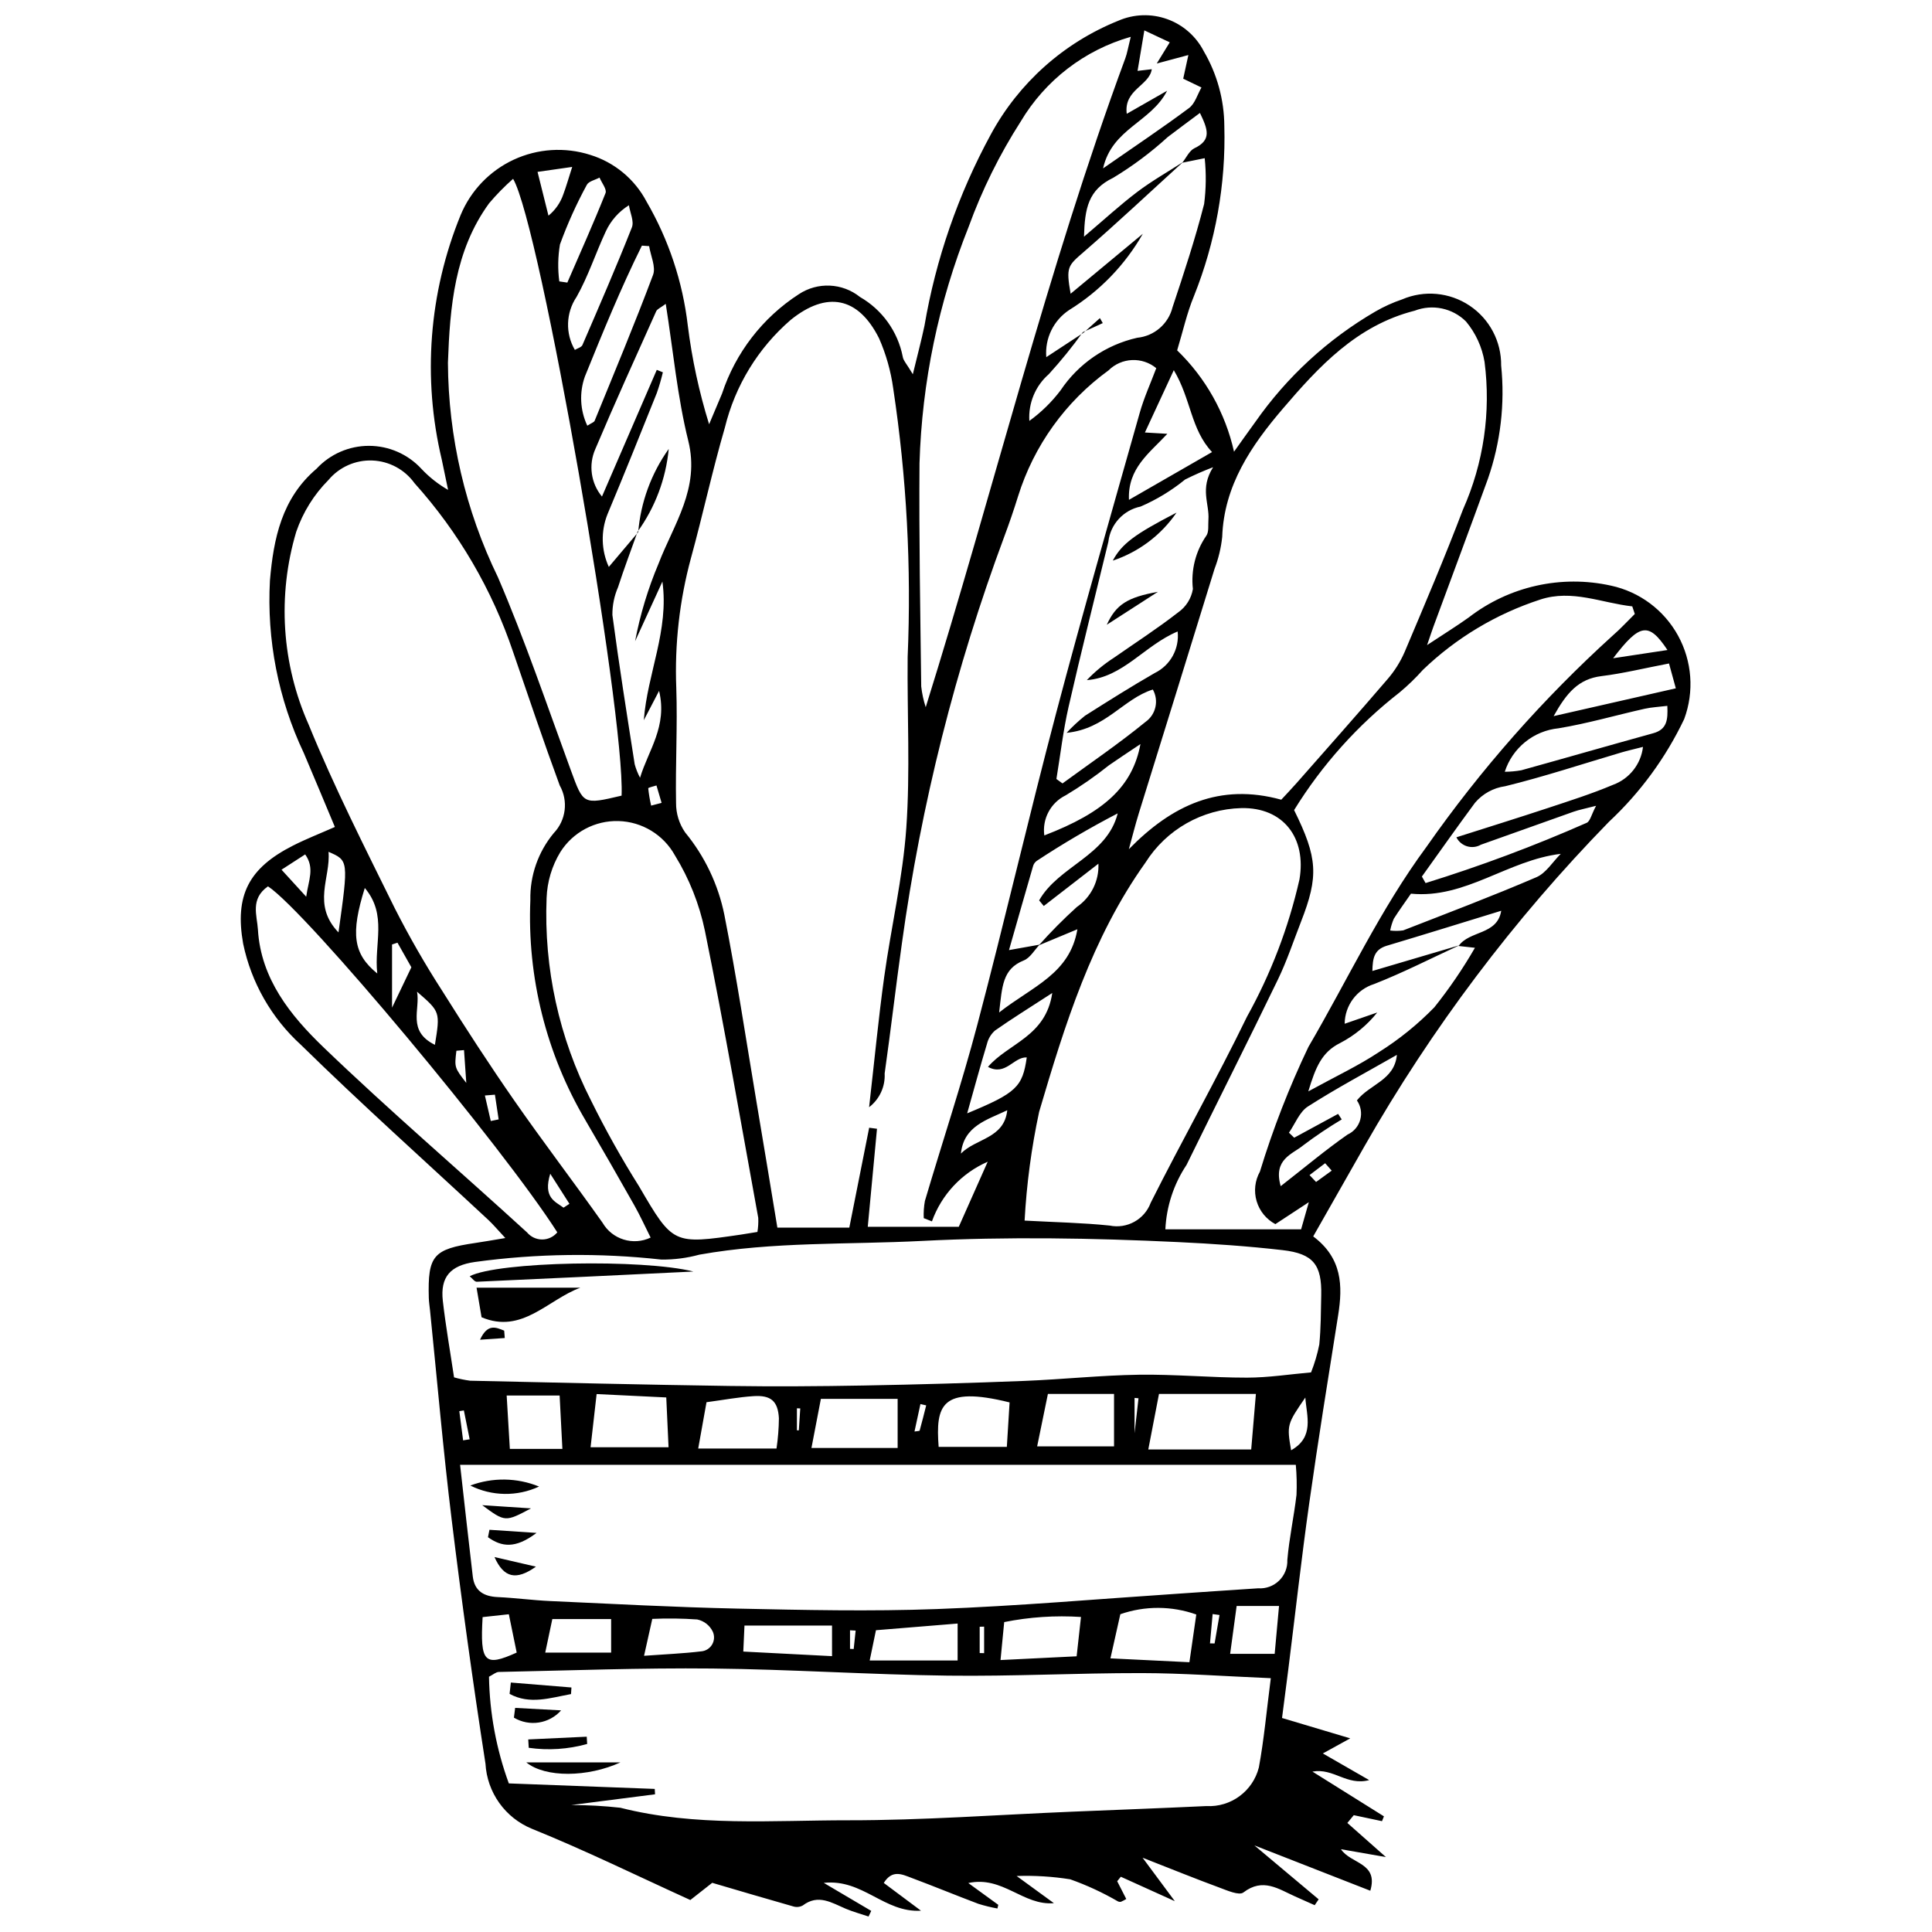 <?xml version="1.0" encoding="UTF-8"?>
<!-- Uploaded to: SVG Repo, www.svgrepo.com, Generator: SVG Repo Mixer Tools -->
<svg width="800px" height="800px" version="1.1" viewBox="144 144 512 512" xmlns="http://www.w3.org/2000/svg">
 <defs>
  <clipPath id="a">
   <path d="m207 148.09h385v503.81h-385z"/>
  </clipPath>
 </defs>
 <g clip-path="url(#a)">
  <path d="m455.96 236.85c7.539 7.285 12.781 16.621 15.07 26.855 1.883-2.633 3.742-5.281 5.652-7.894l0.004-0.004c8.348-11.934 19.191-21.91 31.781-29.238 2.254-1.309 4.637-2.387 7.106-3.223 5.856-2.512 12.578-1.891 17.875 1.645 5.297 3.535 8.449 9.512 8.371 15.879 1.039 10.141-0.16 20.391-3.504 30.02-4.75 13.086-9.625 26.125-14.445 39.188-0.371 1.008-0.699 2.031-1.68 4.879 4.644-3.07 7.902-5.074 11-7.297v0.004c10.707-8.289 24.543-11.391 37.762-8.457 7.559 1.637 14.035 6.469 17.754 13.246 3.719 6.781 4.312 14.84 1.629 22.09-4.883 10.258-11.656 19.504-19.961 27.258-25.18 25.801-46.961 54.715-64.816 86.035-4.422 7.777-8.84 15.551-13.543 23.824 7.707 5.781 7.844 13.109 6.609 20.887-2.633 16.586-5.312 33.172-7.66 49.801-2.07 14.648-3.707 29.359-5.547 44.043-0.527 4.223-1.09 8.441-1.664 12.895l18.074 5.394-7.258 4.004c4.25 2.445 7.668 4.41 12.285 7.066-6.008 1.562-9.422-3.269-15.047-2.258 6.816 4.266 12.883 8.062 18.953 11.859l-0.516 1.277-7.481-1.586-1.699 2.059 10.219 9.043-11.914-2.082c2.609 3.949 9.992 3.508 7.777 11-9.871-3.859-19.707-7.707-30.727-12.016l17.039 14.297-1.051 1.551c-1.727-0.77-3.453-1.539-5.176-2.309-4.414-1.973-8.543-5.035-13.719-1.062-1.145 0.879-4.32-0.539-6.41-1.312-6.219-2.293-12.359-4.785-20.305-7.894l8.543 11.516-14.312-6.477-0.961 1.188 2.406 4.711c-0.453 0.281-0.926 0.523-1.414 0.734-0.285 0.059-0.582 0.012-0.836-0.125-4.012-2.328-8.23-4.277-12.602-5.828-4.695-0.746-9.453-1.039-14.203-0.875 3.691 2.688 6.781 4.941 9.875 7.195-8.148 0.723-13.551-7.324-22.684-5.332 3.019 2.195 5.484 3.984 7.949 5.777l-0.23 0.969c-1.707-0.309-3.391-0.719-5.047-1.238-5.969-2.25-11.863-4.688-17.836-6.918-2.367-0.883-4.984-2.227-7.234 1.383 3.012 2.246 6.039 4.508 9.859 7.359-9.754 0.586-15.41-8.5-25.766-7.375 5.027 2.969 8.805 5.195 12.582 7.426l-0.711 1.492c-2.019-0.68-4.09-1.238-6.047-2.066-3.719-1.574-7.285-3.977-11.391-0.859l-0.008 0.004c-0.766 0.414-1.66 0.504-2.488 0.25-7.141-2.019-14.254-4.137-21.496-6.262l-5.801 4.559c-14.004-6.363-27.789-13.141-41.996-18.883-3.469-1.422-6.465-3.793-8.641-6.848-2.176-3.051-3.441-6.66-3.652-10.402-3.336-21.5-6.32-43.051-8.957-64.66-2.254-18.414-3.844-36.906-5.727-55.367-0.117-1.156-0.305-2.309-0.336-3.465-0.293-11.176 1.164-12.867 12.375-14.508 2.227-0.324 4.441-0.727 7.906-1.301-2.012-2.152-3.199-3.586-4.551-4.844-16.562-15.418-33.445-30.508-49.602-46.34-7.809-7.102-13.176-16.492-15.328-26.824-2.262-12.77 1.434-20.008 13.188-25.977 3.519-1.789 7.219-3.227 11.121-4.953-2.684-6.394-5.434-13.039-8.258-19.652h-0.004c-6.734-14.242-9.809-29.941-8.945-45.672 0.949-11.125 3.144-21.797 12.34-29.605 3.586-3.879 8.633-6.078 13.914-6.074 5.285 0.008 10.324 2.223 13.902 6.109 2.062 2.195 4.441 4.07 7.055 5.57-0.555-2.66-1.098-5.324-1.664-7.981v-0.004c-5.164-21.602-3.422-44.281 4.981-64.844 2.684-6.484 7.703-11.723 14.066-14.68 6.367-2.953 13.609-3.41 20.293-1.277 6.426 1.98 11.797 6.445 14.926 12.402 5.852 10.066 9.57 21.23 10.918 32.797 1.105 8.879 2.996 17.645 5.652 26.191 1.141-2.707 2.281-5.418 3.426-8.125 3.578-10.832 10.746-20.121 20.32-26.32 4.992-3.324 11.566-3.035 16.242 0.719 5.883 3.383 10.016 9.148 11.324 15.805 0.133 1.039 1.094 1.973 2.676 4.664 1.27-5.254 2.273-8.98 3.062-12.746h0.004c3.023-17.789 8.973-34.957 17.602-50.805 7.41-13.664 19.352-24.316 33.77-30.125 4.098-1.789 8.719-1.949 12.93-0.449 4.207 1.5 7.691 4.547 9.734 8.52 3.527 6.016 5.406 12.852 5.449 19.824 0.426 15.41-2.312 30.746-8.047 45.059-1.863 4.488-2.914 9.32-4.457 14.398zm-6.723-74.508c-0.656 4.391-7.469 5.387-6.637 11.816l10.699-6.109c-4.293 8.395-14.578 9.965-16.977 20.574 8.656-6.016 15.859-10.828 22.797-16 1.57-1.172 2.215-3.594 3.281-5.438l-4.836-2.328 1.367-6.273-8.379 2.246 3.445-5.613-6.734-3.164-1.797 10.73zm-29.723 232c-1.387 1.434-2.512 3.512-4.203 4.184-5.676 2.266-5.719 6.906-6.527 13.785 8.922-6.977 18.75-10.23 20.738-22.047l-10.215 4.254v-0.004c3.172-3.562 6.535-6.953 10.07-10.152 3.762-2.582 5.922-6.918 5.715-11.473l-14.48 11.211-1.23-1.488c5.18-9.133 17.992-11.789 20.824-23.059-7.375 3.828-14.551 8.035-21.488 12.609-0.465 0.348-0.801 0.844-0.953 1.402-2.059 7.082-4.074 14.176-6.371 22.223 3.762-0.672 5.945-1.062 8.121-1.445zm111.03 0.355c2.883-4.152 10.246-2.848 11.297-9.336-10.121 3.102-20.188 6.242-30.289 9.258-3.457 1.031-3.773 3.375-3.859 6.703l23.059-6.809c-7.519 3.465-14.906 7.258-22.602 10.27h-0.004c-4.602 1.445-7.75 5.691-7.793 10.52l8.633-2.981v-0.004c-2.68 3.359-6.031 6.117-9.844 8.094-4.891 2.43-6.5 6.461-8.43 12.816 7.324-4.016 13.281-6.797 18.695-10.391 5.359-3.367 10.297-7.359 14.711-11.895 3.977-4.977 7.57-10.246 10.754-15.766-2.07-0.23-3.203-0.352-4.328-0.48zm-73.23-207.57c1.062-1.32 1.863-3.203 3.242-3.856 4.59-2.168 3.539-5 1.441-9.34-3.184 2.379-5.871 4.356-8.523 6.379-4.453 4.07-9.297 7.688-14.461 10.805-6.633 3.195-7.531 8.086-7.742 15.609 5.41-4.582 9.605-8.449 14.133-11.875 3.836-2.898 8.055-5.289 12.105-7.902-8.73 7.949-17.332 16.051-26.254 23.781-4.293 3.723-4.777 3.981-3.527 11.117l19.141-15.895c-4.715 8.254-11.418 15.195-19.504 20.195-4.164 2.742-6.496 7.535-6.086 12.504l9.871-6.473-0.16-0.168h-0.004c-2.789 3.883-5.801 7.602-9.023 11.137-3.562 3.102-5.473 7.688-5.172 12.398 3.141-2.269 5.926-4.996 8.266-8.086 4.738-7.078 12.012-12.07 20.324-13.945 4.512-0.441 8.262-3.676 9.355-8.078 3.016-9.043 6.008-18.117 8.367-27.344l0.004 0.004c0.523-4.039 0.574-8.125 0.152-12.172-2.664 0.539-4.309 0.871-5.945 1.203zm-144.19 97.918-0.152-0.141c-1.742 4.898-3.586 9.766-5.188 14.711l0.004-0.004c-1.012 2.324-1.523 4.836-1.496 7.371 1.75 13.207 3.848 26.367 5.906 39.531h-0.004c0.34 1.246 0.82 2.453 1.426 3.594 2.184-7.262 7.316-13.621 5.043-23.016l-4.047 7.769c0.945-12.43 6.731-23.777 4.93-36.738-2.414 5.273-4.828 10.547-7.246 15.824l0.004-0.004c1.336-7.047 3.418-13.934 6.207-20.543 4.027-10.5 11.035-19.934 7.891-32.586-2.894-11.648-3.984-23.746-5.969-36.289-1.348 1.02-2.258 1.352-2.535 1.973-5.449 12.145-10.961 24.27-16.141 36.531-1.84 4.188-1.152 9.051 1.773 12.562l14.527-33.574 1.613 0.648c-0.441 1.852-0.973 3.68-1.602 5.477-4.305 10.734-8.605 21.473-13.078 32.141-1.793 4.504-1.664 9.547 0.355 13.953 2.863-3.383 5.32-6.289 7.777-9.191zm77.844 182.63-2.172-0.859 0.004-0.004c-0.066-1.523 0.035-3.047 0.309-4.547 4.602-15.562 9.742-30.977 13.883-46.656 7.25-27.461 13.633-55.148 20.891-82.609 7.039-26.629 14.672-53.098 22.16-79.605 1.145-4.051 2.918-7.926 4.379-11.824h0.004c-3.738-3.09-9.215-2.84-12.656 0.586-11.375 8.242-19.781 19.941-23.969 33.352-1.117 3.602-2.34 7.172-3.664 10.707-12.949 34.828-22.047 70.969-27.125 107.78-1.617 11.48-2.941 23.004-4.57 34.484 0.188 3.477-1.355 6.82-4.121 8.938 1.461-12.781 2.496-23.66 3.996-34.477 1.828-13.207 4.938-26.301 5.863-39.555 1.051-15.027 0.207-30.18 0.355-45.273 1.016-23.793-0.266-47.629-3.824-71.176-0.629-4.586-1.895-9.062-3.762-13.297-5.519-10.992-13.852-12.586-23.41-4.863-8.641 7.465-14.738 17.438-17.441 28.535-3.324 11.41-5.828 23.055-8.969 34.52h-0.004c-3.043 11.223-4.363 22.848-3.906 34.469 0.344 10.148-0.25 20.328-0.059 30.484-0.02 2.793 0.82 5.523 2.406 7.816 5.199 6.316 8.766 13.812 10.391 21.828 3.254 16.492 5.754 33.133 8.539 49.719 1.859 11.066 3.695 22.125 5.512 33.18h19.066c1.84-9.25 3.551-17.859 5.262-26.469l2.074 0.277c-0.805 8.562-1.613 17.129-2.445 25.973h24.121c2.629-5.91 5.144-11.574 7.66-17.234v-0.004c-6.891 3.008-12.238 8.727-14.777 15.809zm-126.64 41.336c1.402 0.406 2.832 0.703 4.281 0.891 22.898 0.504 45.797 1.055 68.699 1.391 11.879 0.176 23.77 0.094 35.648-0.121 14.176-0.254 28.352-0.66 42.52-1.219 10.117-0.398 20.211-1.488 30.328-1.637 9.551-0.141 19.113 0.781 28.668 0.773 5.699-0.004 11.395-0.906 16.977-1.395v-0.004c0.945-2.391 1.676-4.859 2.18-7.383 0.422-4.32 0.422-8.688 0.512-13.035 0.172-8.062-2.059-11.031-10.211-11.973-9.215-1.062-18.496-1.695-27.77-2.137-22.594-1.074-45.176-1.465-67.805-0.305-19.688 1.008-39.48 0.148-59.02 3.641-3.266 0.891-6.641 1.328-10.027 1.305-16.438-1.824-33.039-1.613-49.426 0.629-6.523 0.918-9.25 3.957-8.527 10.316 0.754 6.609 1.914 13.172 2.973 20.262zm1.602 23.18c1.215 10.75 2.25 20.176 3.363 29.59 0.457 3.856 2.922 5.293 6.617 5.461 4.637 0.211 9.25 0.844 13.887 1.051 16.527 0.746 33.051 1.645 49.59 2 17.625 0.379 35.285 0.773 52.891 0.121 21.461-0.797 42.879-2.676 64.316-4.098 6.941-0.461 13.879-0.961 20.82-1.402h0.004c2.055 0.145 4.07-0.59 5.547-2.023 1.477-1.43 2.273-3.422 2.191-5.477 0.488-5.766 1.75-11.465 2.426-17.223h0.004c0.117-2.668 0.055-5.34-0.184-8zm50.492-60.223c-1.48-2.949-2.769-5.797-4.297-8.504-4.273-7.574-8.605-15.113-12.992-22.621v-0.004c-10.383-17.625-15.445-37.879-14.582-58.316-0.137-6.465 2.066-12.762 6.195-17.738 3.258-3.402 3.902-8.531 1.59-12.633-4.309-11.699-8.281-23.523-12.336-35.316v0.004c-5.57-16.566-14.477-31.812-26.16-44.809-2.602-3.617-6.731-5.832-11.188-5.996-4.453-0.164-8.734 1.738-11.598 5.156-3.856 3.875-6.777 8.574-8.551 13.746-5.031 16.879-3.859 35 3.297 51.094 6.777 16.598 14.93 32.648 22.863 48.75v-0.004c3.812 7.496 8.004 14.789 12.562 21.852 6.156 9.816 12.473 19.547 19.09 29.059 7.59 10.914 15.672 21.484 23.359 32.336 2.574 4.438 8.121 6.152 12.75 3.945zm164.36 116.77c-12.426-0.52-23.348-1.336-34.27-1.352-17.102-0.023-34.207 0.895-51.301 0.676-20.812-0.266-41.609-1.668-62.422-1.887-18.863-0.195-37.734 0.527-56.602 0.91-0.754 0.016-1.496 0.703-2.602 1.262h0.004c0.164 9.648 1.941 19.207 5.258 28.273 13.012 0.492 25.836 0.977 38.664 1.461l0.086 1.426-22.184 2.844c4.336 0 8.668 0.242 12.98 0.719 19.973 5.07 40.301 3.309 60.469 3.324 19.73 0.016 39.461-1.461 59.195-2.277 11.887-0.492 23.777-0.93 35.66-1.492v0.004c6.481 0.344 12.301-3.941 13.895-10.234 1.363-7.356 2.023-14.836 3.168-23.656zm2.769-232.81c1.426-1.543 2.812-2.984 4.129-4.484 8.023-9.121 16.094-18.199 24-27.422l0.004-0.004c1.875-2.16 3.406-4.59 4.551-7.215 5.301-12.535 10.645-25.062 15.473-37.781 5.465-12.273 7.441-25.812 5.711-39.137-0.66-3.93-2.356-7.617-4.906-10.68-3.57-3.562-8.906-4.684-13.609-2.867-15.348 3.891-25.418 14.824-34.98 26.012-8.273 9.68-15.566 20.289-16.027 33.961-0.305 2.887-0.988 5.719-2.027 8.43-6.656 21.586-13.34 43.164-20.051 64.73-0.977 3.164-1.777 6.383-2.66 9.574 11.438-11.691 24.086-17.605 40.395-13.117zm-1.566 112.48v-0.004c-2.41-1.281-4.199-3.481-4.969-6.098-0.77-2.617-0.453-5.434 0.875-7.812 3.453-11.32 7.75-22.363 12.848-33.039 10.363-17.703 18.98-36.367 31.32-53.07 14.301-20.434 30.844-39.199 49.32-55.949 2.062-1.781 3.91-3.812 5.859-5.727l-0.668-2.016c-8.102-0.891-15.941-4.574-24.391-1.805v0.004c-11.645 3.781-22.277 10.152-31.102 18.637-1.902 2.141-3.965 4.133-6.164 5.965-11.102 8.648-20.57 19.207-27.961 31.188 6.269 12.676 6.535 17.531 1.848 29.539-2.004 5.133-3.738 10.398-6.129 15.344-7.953 16.445-16.191 32.75-24.227 49.152-3.383 5.074-5.32 10.973-5.609 17.066h35.973l2.047-7.191zm-66.453-0.941c8.16 0.445 15.363 0.574 22.5 1.316v-0.004c4.633 0.965 9.27-1.598 10.918-6.031 8.301-16.539 17.434-32.664 25.512-49.305 6.34-11.406 11.023-23.652 13.91-36.379 1.887-10.98-4.238-19.148-15.414-18.91h-0.004c-10.344 0.266-19.875 5.684-25.391 14.438-14.238 19.965-21.379 43.008-28.18 66.059-2.035 9.492-3.32 19.125-3.852 28.816zm-70.809 3.012c0.207-1.23 0.281-2.477 0.223-3.723-4.613-25.367-8.992-50.785-14.129-76.047-1.473-7.09-4.164-13.867-7.961-20.035-3.019-5.453-8.699-8.91-14.934-9.086-6.231-0.18-12.098 2.945-15.426 8.219-2.231 3.676-3.484 7.863-3.641 12.16-0.75 18.609 3.309 37.102 11.777 53.688 3.848 7.789 8.094 15.379 12.719 22.73 9.008 15.438 9.047 15.414 26.988 12.801 1.383-0.203 2.758-0.445 4.383-0.707zm-35.992-115.63c0.906-21.934-21.547-151.26-28.754-163.46-2.273 2-4.398 4.168-6.356 6.481-9.184 12.609-10.383 27.5-10.914 42.258v-0.004c0.105 19.715 4.641 39.152 13.266 56.879 7.18 16.711 13.023 34.004 19.297 51.098 3.352 9.125 3.199 9.18 13.461 6.75zm134.93-201.09c-12.227 3.484-22.66 11.512-29.16 22.438-5.617 8.762-10.246 18.121-13.797 27.906-7.973 19.957-12.379 41.164-13.023 62.645-0.156 19.719 0.215 39.441 0.453 59.16 0.207 1.871 0.609 3.715 1.195 5.504 17.977-57.465 32.121-115.72 52.895-171.97 0.484-1.305 0.699-2.711 1.438-5.684zm-228.64 225.13c-4.777 3.344-2.891 7.738-2.668 11.457 0.777 13.086 8.66 22.805 17.367 31.18 17.512 16.836 36 32.652 53.934 49.059v-0.004c0.992 1.199 2.465 1.891 4.019 1.895 1.555 0 3.027-0.695 4.019-1.891-14.355-22.535-66.496-85.023-76.672-91.695zm241.07-67.543c-8.84 3.707-14.391 12.141-24.074 12.898 2.144-2.25 4.551-4.238 7.164-5.922 5.695-3.973 11.543-7.75 17.016-12.012 2.098-1.457 3.516-3.699 3.934-6.219-0.555-4.977 0.707-9.988 3.551-14.109 0.738-1.023 0.453-2.812 0.562-4.254 0.324-4.18-2.367-8.195 1.242-13.91l0.004-0.004c-2.531 0.961-5.012 2.051-7.43 3.266-3.582 2.922-7.551 5.332-11.793 7.164-4.562 0.941-8.008 4.707-8.539 9.336-3.531 14.566-7.203 29.102-10.535 43.711-1.438 6.301-2.176 12.762-3.231 19.148l1.613 1.176c7.371-5.387 14.938-10.539 22-16.305 2.75-1.941 3.586-5.641 1.945-8.578-7.812 2.438-12.5 10.457-22.855 11.473 1.512-1.625 3.137-3.141 4.871-4.527 6.113-3.867 12.23-7.738 18.508-11.336l-0.004 0.004c4.133-2.027 6.551-6.426 6.051-11zm64.727 64.949 0.977 1.727h-0.004c14.531-4.5 28.785-9.832 42.703-15.969 0.918-0.406 1.234-2.156 2.484-4.508-2.898 0.754-4.488 1.047-5.996 1.578-8.18 2.883-16.336 5.844-24.516 8.727-1.113 0.645-2.445 0.797-3.676 0.426s-2.254-1.234-2.828-2.383c8.629-2.754 16.527-5.203 24.375-7.801 5.75-1.902 11.539-3.746 17.109-6.098 4.34-1.578 7.426-5.469 7.965-10.059-2.59 0.664-4.191 1.02-5.762 1.484-10.242 3.027-20.398 6.394-30.762 8.941l0.004-0.004c-3.121 0.43-5.969 1.996-8.004 4.394-4.773 6.453-9.391 13.02-14.07 19.543zm-43.988 137.11h-25.684c-0.957 4.973-1.84 9.535-2.836 14.719l27.273-0.004c0.43-5.074 0.789-9.305 1.246-14.715zm65.953-164.88c1.469-0.008 2.938-0.141 4.383-0.398 11.664-3.234 23.293-6.59 34.957-9.812 3.664-1.012 3.91-3.559 3.738-7.254-2.234 0.277-4.168 0.355-6.027 0.773-7.602 1.707-15.113 3.902-22.785 5.168h0.004c-3.246 0.324-6.324 1.582-8.859 3.633-2.531 2.047-4.414 4.789-5.41 7.891zm-77.574-84.723c-5.68-6.055-5.519-13.984-10.137-21.703-3.047 6.574-5.25 11.328-7.656 16.516l5.941 0.348c-4.738 5.125-10.543 9.098-10.168 17.5zm-149.18-54.574-1.918-0.133c-5.606 11.297-10.355 22.965-15.105 34.68-1.52 4.258-1.289 8.945 0.637 13.035 1.059-0.691 1.777-0.887 1.949-1.309 5.246-12.852 10.609-25.66 15.477-38.652 0.793-2.117-0.637-5.062-1.039-7.621zm43.016 318.5h22.84v-13.016h-20.34zm-58.535-0.188h20.664l-0.605-13.203c-6.441-0.312-12.031-0.586-18.457-0.895zm121.2-14.141c-1.012 4.926-1.852 9.016-2.852 13.902h20.375v-13.902zm-92.676 14.484h20.75c0.395-2.66 0.609-5.34 0.637-8.023-0.254-4.547-2.098-6.172-6.75-5.867-3.984 0.258-7.941 1.008-12.438 1.609zm174.56-92.258c3.414-4.336 9.961-5.324 10.598-12.074-8.18 4.676-16.078 8.875-23.586 13.684-2.238 1.434-3.375 4.582-5.019 6.941l1.391 1.328 11.637-6.312 0.957 1.469c-3.512 2.094-6.906 4.375-10.168 6.84-2.856 2.379-8.062 3.633-6.004 10.844 6.422-5 11.898-9.617 17.75-13.695v0.004c1.641-0.754 2.863-2.199 3.336-3.941 0.473-1.746 0.148-3.609-0.891-5.086zm-44.387 148.88 1.824-12.645c-6.508-2.312-13.605-2.34-20.129-0.078-0.84 3.746-1.637 7.305-2.625 11.699zm53.207-193.91c1.148 0.145 2.312 0.133 3.457-0.035 11.801-4.606 23.656-9.09 35.293-14.09 2.566-1.102 4.328-4.082 6.461-6.195-14.172 1.715-25.246 11.973-39.703 10.555-1.633 2.363-3.152 4.453-4.535 6.629h-0.004c-0.438 1.008-0.762 2.059-0.969 3.137zm-112.1 48.449c13.059-5.398 14.664-6.984 15.793-14.816-3.457-0.191-5.606 5.031-10.281 2.508 5.398-6.297 15.324-7.973 17.035-19.582-6.176 4.008-10.754 6.844-15.152 9.934h-0.004c-1.059 0.93-1.805 2.16-2.141 3.531-1.738 5.734-3.301 11.52-5.25 18.426zm-103.97-202.32c0.695-0.426 1.746-0.684 2.004-1.285 4.473-10.352 8.969-20.691 13.109-31.176 0.633-1.602-0.48-3.894-0.785-5.871-2.672 1.664-4.801 4.07-6.125 6.922-2.684 5.754-4.652 11.883-7.754 17.383l-0.004-0.004c-2.828 4.207-3.004 9.656-0.445 14.031zm114.48 290.72 0.73-11.789c-18.277-4.543-19.609 0.914-18.801 11.789zm-132.55-13.613 0.844 14.148h13.922c-0.258-5.019-0.484-9.426-0.73-14.148zm152.2 58.684c-6.812-0.445-13.652 0.012-20.348 1.352l-0.977 10.062 20.172-0.992zm157.64-246.1-1.809-6.586c-6.57 1.258-12.195 2.648-17.906 3.348-6.098 0.75-9.25 4.473-12.664 10.602 11.449-2.606 21.516-4.894 32.379-7.367zm-190.33 247.84c-7.527 0.617-14.5 1.188-21.645 1.77l-1.66 8.023h23.301zm22.973-208.86c15.91-6.098 23.391-13 25.477-24.207-3.316 2.227-5.875 3.894-8.375 5.641v0.004c-3.625 2.894-7.441 5.543-11.422 7.93-3.988 1.949-6.277 6.234-5.68 10.637zm-56.258 209.39-23.203 0.004-0.312 6.891c7.981 0.414 15.531 0.805 23.516 1.215zm-49.816 8.016c5.613-0.414 10.418-0.598 15.172-1.18v0.004c1.195-0.105 2.266-0.785 2.871-1.824 0.605-1.035 0.668-2.301 0.172-3.394-0.793-1.656-2.316-2.852-4.113-3.231-3.969-0.281-7.949-0.332-11.922-0.152zm-8.723-9.734h-15.586l-1.879 8.891h17.465zm-13.734-354.49 2.125 0.312c3.418-7.887 6.945-15.734 10.125-23.719 0.398-1-1.016-2.719-1.59-4.106-1.156 0.629-2.887 0.969-3.375 1.934-2.762 5.078-5.137 10.352-7.113 15.781-0.547 3.238-0.605 6.539-0.172 9.797zm179.5 351.02-1.723 12.691h11.801l1.156-12.691zm-238.02-178.5c2.672-19.066 2.672-19.066-2.644-21.352 0.617 6.863-4.457 13.961 2.644 21.352zm10.277 10.883c-0.902-7.875 2.734-15.512-3.305-22.656-3.781 12.082-3.102 17.469 3.301 22.656zm27.918 170.57c-0.703 12.023 0.477 13.266 9.031 9.398l-2.082-10.156zm14.555-383 2.898 11.609-0.004-0.004c1.812-1.477 3.172-3.43 3.93-5.637 0.742-1.969 1.312-4.004 2.363-7.281zm124.48 248.68c-5.324 2.547-11.539 4.129-12.277 11.477 3.957-4.047 11.473-3.941 12.277-11.477zm-151.68-17.336c1.414-8.758 1.414-8.758-4.734-14.082 0.902 4.664-2.699 10.418 4.738 14.082zm326.64-104.63c-4.984-7.484-7.332-7.066-14.395 2.176zm-95.969 198.1c-4.863 7.062-4.914 7.269-3.769 13.977 6.246-3.531 4.113-9.047 3.769-13.977zm-240.59-120.54-1.438 0.477v16.742l5.121-10.703zm-30.727-19.344 6.539 7.16c0.621-4.449 2.316-7.539-0.27-11.211zm71.211 80.57c-1.941 6.379 1.301 7.348 3.527 8.996l1.559-1.023zm-22.848-32.762-2.019 0.176c-0.531 4.441-0.531 4.441 2.621 8.523zm177.7 101.52 1.043-9.25-1.043-0.098zm19.988 55.707 1.223 0.012 1.301-7.535-1.824-0.25zm-197.93-53.809 1.738-0.277-1.535-7.648-1.207 0.188zm49.832-168.21 2.769-0.727-1.359-4.613c-0.762 0.254-2.195 0.551-2.184 0.758l0.004 0.004c0.16 1.539 0.418 3.066 0.77 4.578zm69.789 165.87c0.734-0.125 1.328-0.113 1.367-0.25 0.621-2.215 1.168-4.445 1.734-6.676l-1.527-0.352zm-111.19-89.262-2.66 0.211 1.562 6.762 2.086-0.426zm221.76 20.129-1.742-1.969-4.133 3.144 1.727 1.828zm-93.293 127.84 1.176 0.031v-7.027l-1.176 0.027zm-47.551-64.828-0.883-0.031v5.832l0.504 0.012zm13.188 63.723 0.973 0.035 0.52-4.879-1.492-0.078z"/>
 </g>
 <path d="m297.8 485.25c-8.664 3.188-15.453 12.379-26.18 7.836l-1.328-7.836z"/>
 <path d="m327.76 480.97c-19.137 0.922-38.273 1.859-57.414 2.707-0.57 0.023-1.188-0.902-1.871-1.461 7.477-3.902 45.91-4.621 59.285-1.246z"/>
 <path d="m277.77 498.59-6.555 0.449c2.012-4.379 4.234-3.262 6.398-2.406z"/>
 <path d="m286.86 537.95c-5.797 2.695-12.508 2.598-18.223-0.27 5.894-2.199 12.398-2.102 18.223 0.27z"/>
 <path d="m271.79 542.89 12.93 0.848c-6.844 3.637-6.844 3.637-12.93-0.848z"/>
 <path d="m273.71 549.41 12.477 0.828c-5.668 4.297-9.289 3.684-12.867 1.141z"/>
 <path d="m286.03 559.18c-5.25 3.738-8.535 2.969-10.984-2.543 3.269 0.758 6.543 1.512 10.984 2.543z"/>
 <path d="m283.47 611.05h24.953c-8.66 3.973-19.895 4.113-24.953 0z"/>
 <path d="m279.38 589.89c5.352 0.438 10.707 0.875 16.059 1.312l-0.113 1.746c-5.457 0.996-10.938 2.883-16.281-0.055z"/>
 <path d="m283.99 604.97 15.5-0.727 0.113 1.926c-5.035 1.41-10.309 1.758-15.484 1.016z"/>
 <path d="m280.52 596.61c4.059 0.219 8.121 0.438 12.18 0.656-3.168 3.562-8.414 4.371-12.508 1.93z"/>
 <path d="m313.13 285.05c0.664-7.953 3.457-15.578 8.09-22.078-0.754 7.914-3.598 15.48-8.25 21.93z"/>
 <path d="m438.9 292.57c2.371-4.426 5.742-6.969 16.902-12.727h-0.004c-4.094 5.973-10.027 10.441-16.898 12.727z"/>
 <path d="m450.85 300.84-13.539 8.723c2.449-5.336 5.414-7.262 13.539-8.723z"/>
 <path d="m431.15 232.18 4.336-3.875 0.762 1.32c-1.746 0.801-3.496 1.598-5.25 2.391z"/>
</svg>